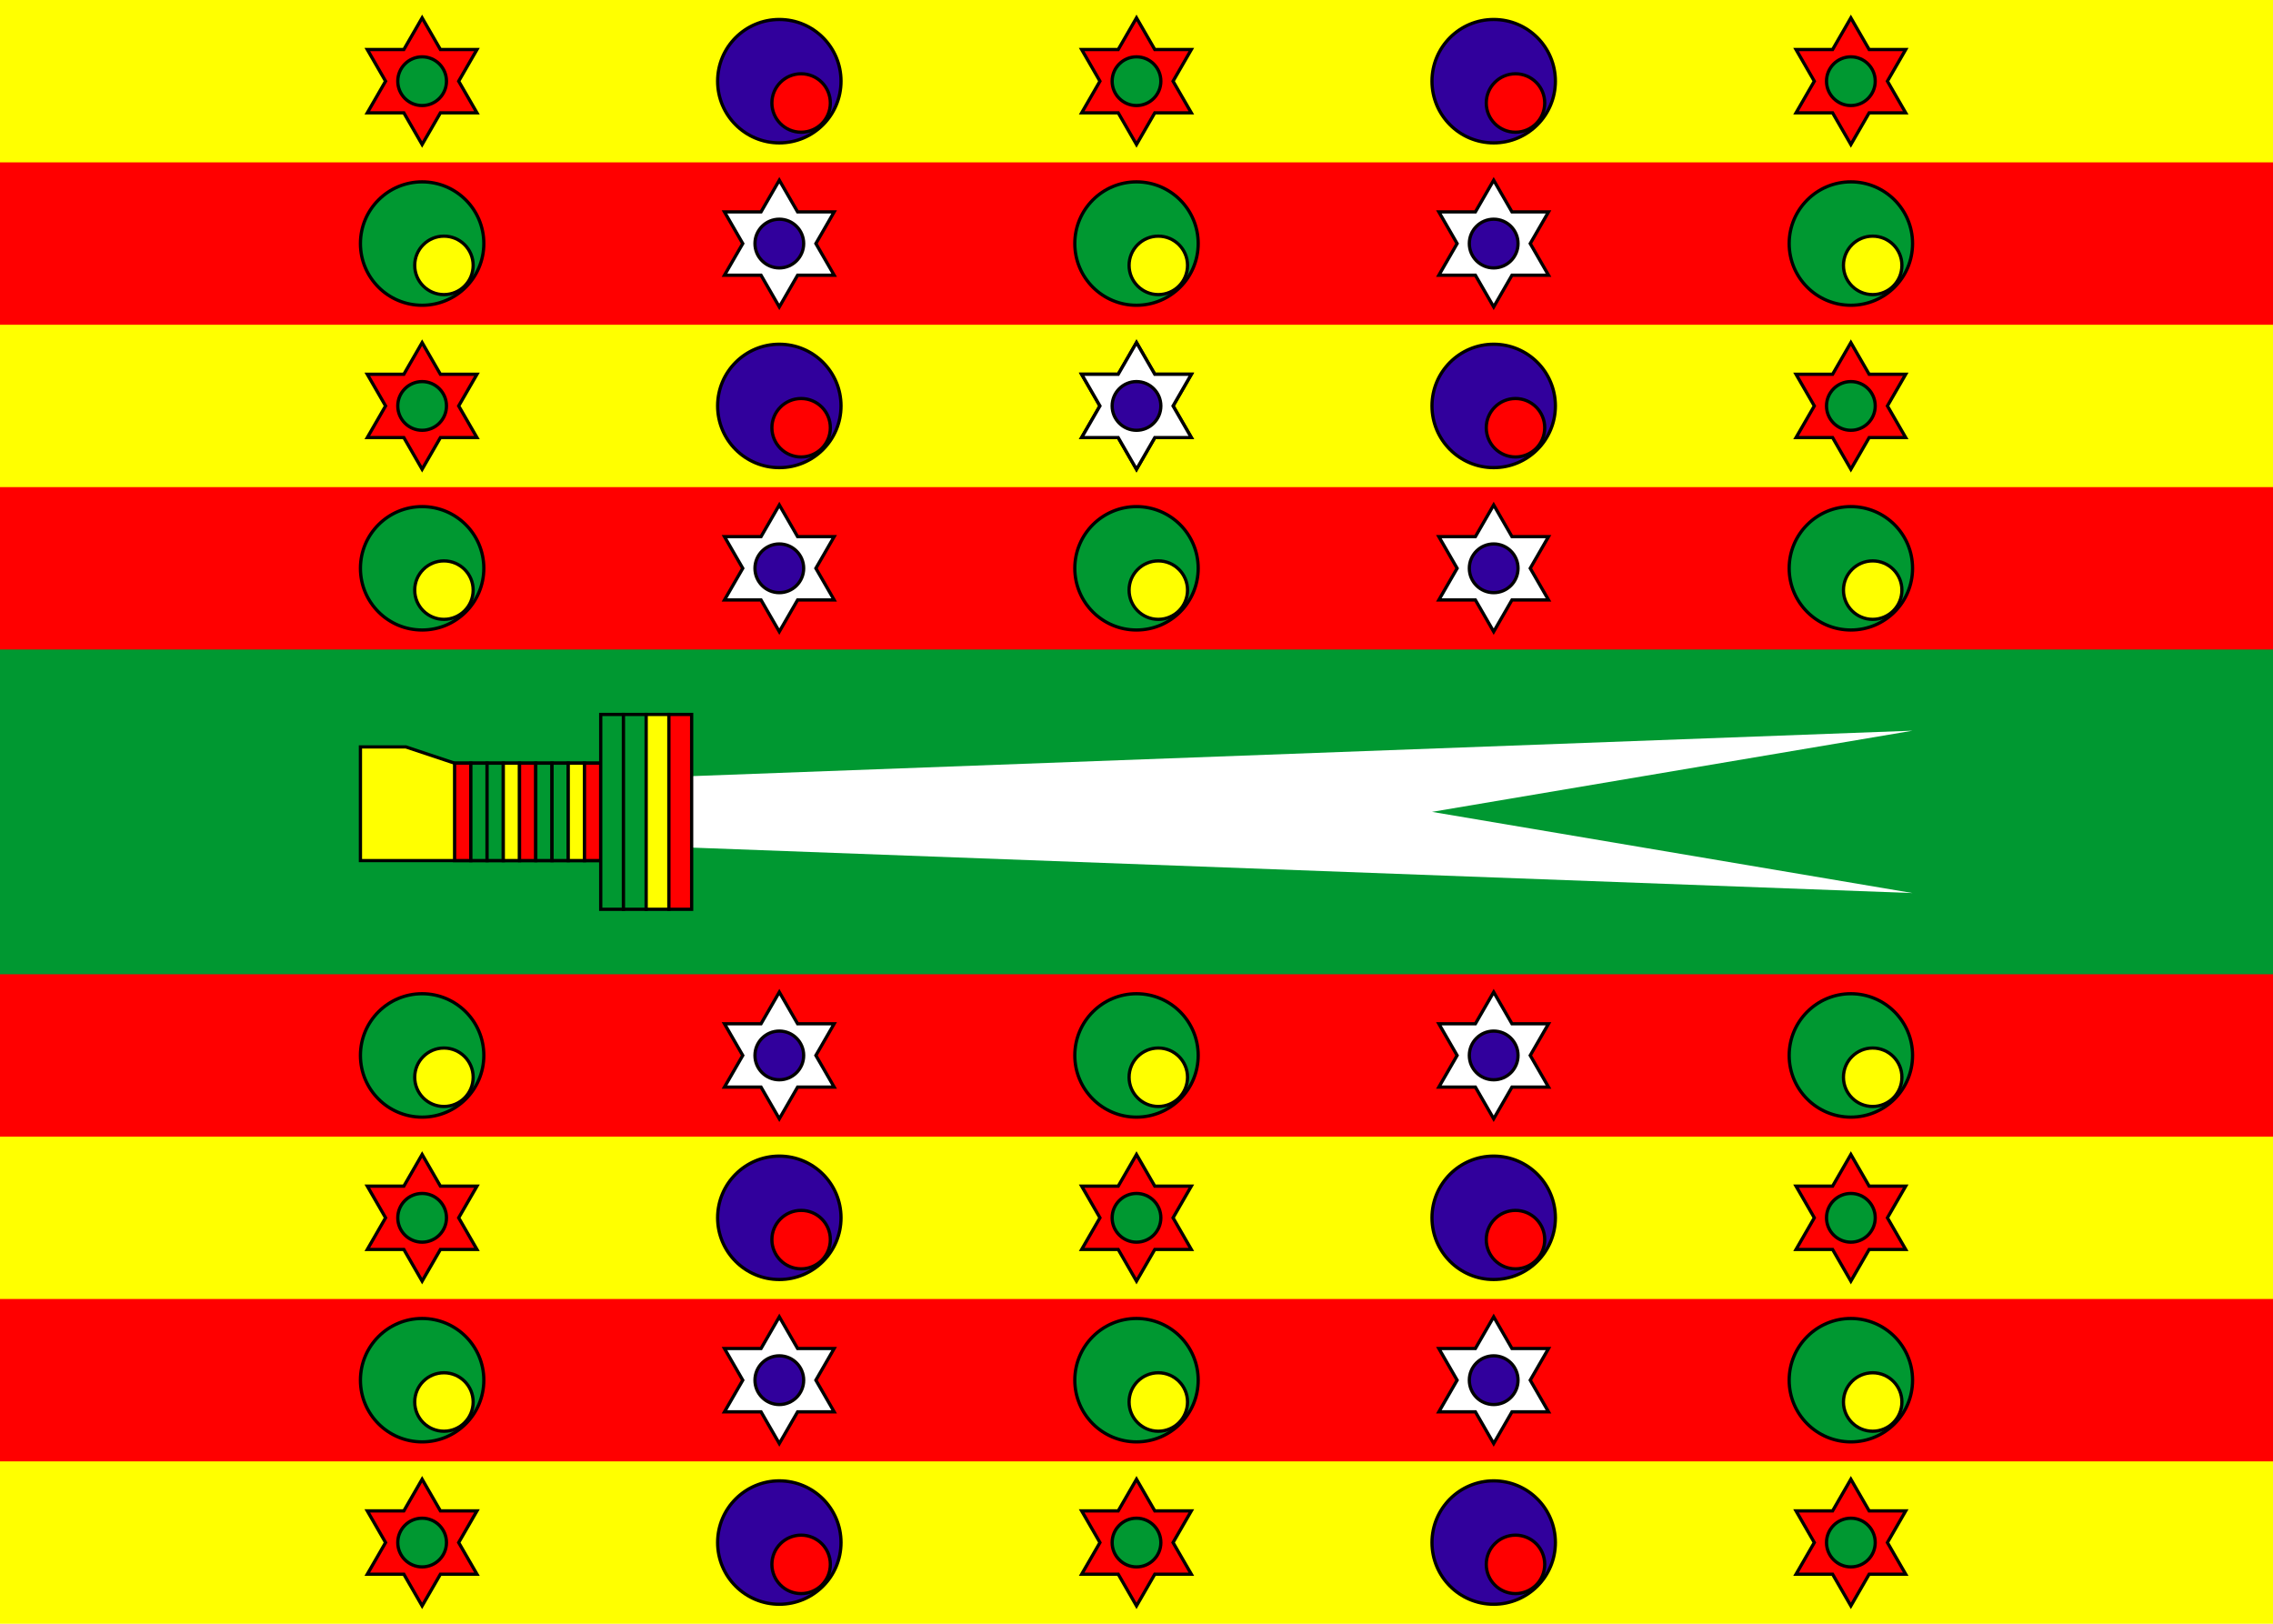 <?xml version="1.0" encoding="UTF-8" standalone="no"?>
<svg xmlns="http://www.w3.org/2000/svg" width="1190" height="850" viewBox="0 0 1400 1000" xmlns:xlink="http://www.w3.org/1999/xlink">
 <defs>
  <style type="text/css">
   <![CDATA[
    .str0 {stroke:#000;stroke-width:2}
    .fil2 {fill:#009831}
    .fil3 {fill:#31009C}
    .fil1 {fill:#f00}
    .fil0 {fill:#ff0}
    .fil5 {fill:#fff}
    .fil4 {fill:#f00}
   ]]>
  </style>
 </defs>
<rect class="fil0" width="1400" height="1000"/>
<rect class="fil1" y="100" width="1400" height="800"/>
<rect class="fil0" y="200" width="1400" height="600"/>
<rect class="fil1" y="300" width="1400" height="400"/>
<rect class="fil2" y="400" width="1400" height="200"/>
<g id="2br-2rb">
<g id="br-rb">
<g id="br">
<circle class="fil3 str0" cx="480" cy="50" r="38"/>
<circle class="fil1 str0" cx="493.434" cy="63.435" r="18"/>
</g>
<g id="rb">
<path class="fil5 str0" d="M480 111l11.258 19.5 22.517 0 -11.258 19.5 11.258 19.5 -22.517 0 -11.258 19.5 -11.258 -19.5 -22.517 0 11.258 -19.5 -11.258 -19.5 22.517 0 11.258 -19.5z"/>
<circle class="fil3 str0" cx="480" cy="150" r="15"/>
</g>
</g>
<use transform="translate(0, 200)" xlink:href="#br-rb"/>
</g>
<use transform="translate(440)" xlink:href="#2br-2rb"/>
<g id="2rb-2br">
<g id="rb-br">
<use transform="translate(0, 500)" xlink:href="#rb"/>
<use transform="translate(0, 700)" xlink:href="#br"/>
</g>
<use transform="translate(0, 200)" xlink:href="#rb-br"/>
</g>
<use transform="translate(440)" xlink:href="#2rb-2br"/>
<g id="2rg-2gy">
<g id="rg-gy">
<g id="rg">
<path class="fil4 str0" d="M260 11l11.258 19.5 22.517 0 -11.258 19.5 11.258 19.5 -22.517 0 -11.258 19.5 -11.258 -19.5 -22.517 0 11.258 -19.5 -11.258 -19.5 22.517 0 11.258 -19.5z"/>
<circle class="fil2 str0" cx="260" cy="50" r="15"/>
</g>
<g id="gy">
<circle class="fil2 str0" cx="260" cy="150" r="38"/>
<circle class="fil0 str0" cx="273.434" cy="163.435" r="18"/>
</g>
</g>
<use transform="translate(0, 200)" xlink:href="#rg-gy"/>
</g>
<use transform="translate(440)" xlink:href="#2rg-2gy"/>
<use transform="translate(880)" xlink:href="#2rg-2gy"/>
<g id="2gy-2rg">
<g id="gy-rg">
<use transform="translate(0, 500)" xlink:href="#gy"/>
<use transform="translate(0, 700)" xlink:href="#rg"/>
</g>
<use transform="translate(0, 200)" xlink:href="#gy-rg"/>
</g>
<use transform="translate(440)" xlink:href="#2gy-2rg"/>
<use transform="translate(880)" xlink:href="#2gy-2rg"/>
<g class="str0">
<polygon class="fil0 str0" points="222,530 370,530 370,470 280,470 250,460 222,460"/>
<rect class="fil1" x="280" y="470" width="10" height="60"/>
<rect class="fil2" x="290" y="470" width="10" height="60"/>
<rect class="fil2" x="300" y="470" width="10" height="60"/>
<rect class="fil0" x="310" y="470" width="10" height="60"/>
<rect class="fil1" x="320" y="470" width="10" height="60"/>
<rect class="fil2" x="330" y="470" width="10" height="60"/>
<rect class="fil2" x="340" y="470" width="10" height="60"/>
<rect class="fil0" x="350" y="470" width="10" height="60"/>
<rect class="fil1" x="360" y="470" width="10" height="60"/>
</g>
<polygon class="fil5" points="426,478 1178,450 882,500 1178,550 426,522"/>
<g class="str0">
<rect class="fil2" x="370" y="440" width="14" height="120"/>
<rect class="fil2" x="384" y="440" width="14" height="120"/>
<rect class="fil0" x="398" y="440" width="14" height="120"/>
<rect class="fil1" x="412" y="440" width="14" height="120"/>
</g>
<use transform="translate(220, 100)" xlink:href="#rb"/>
</svg>